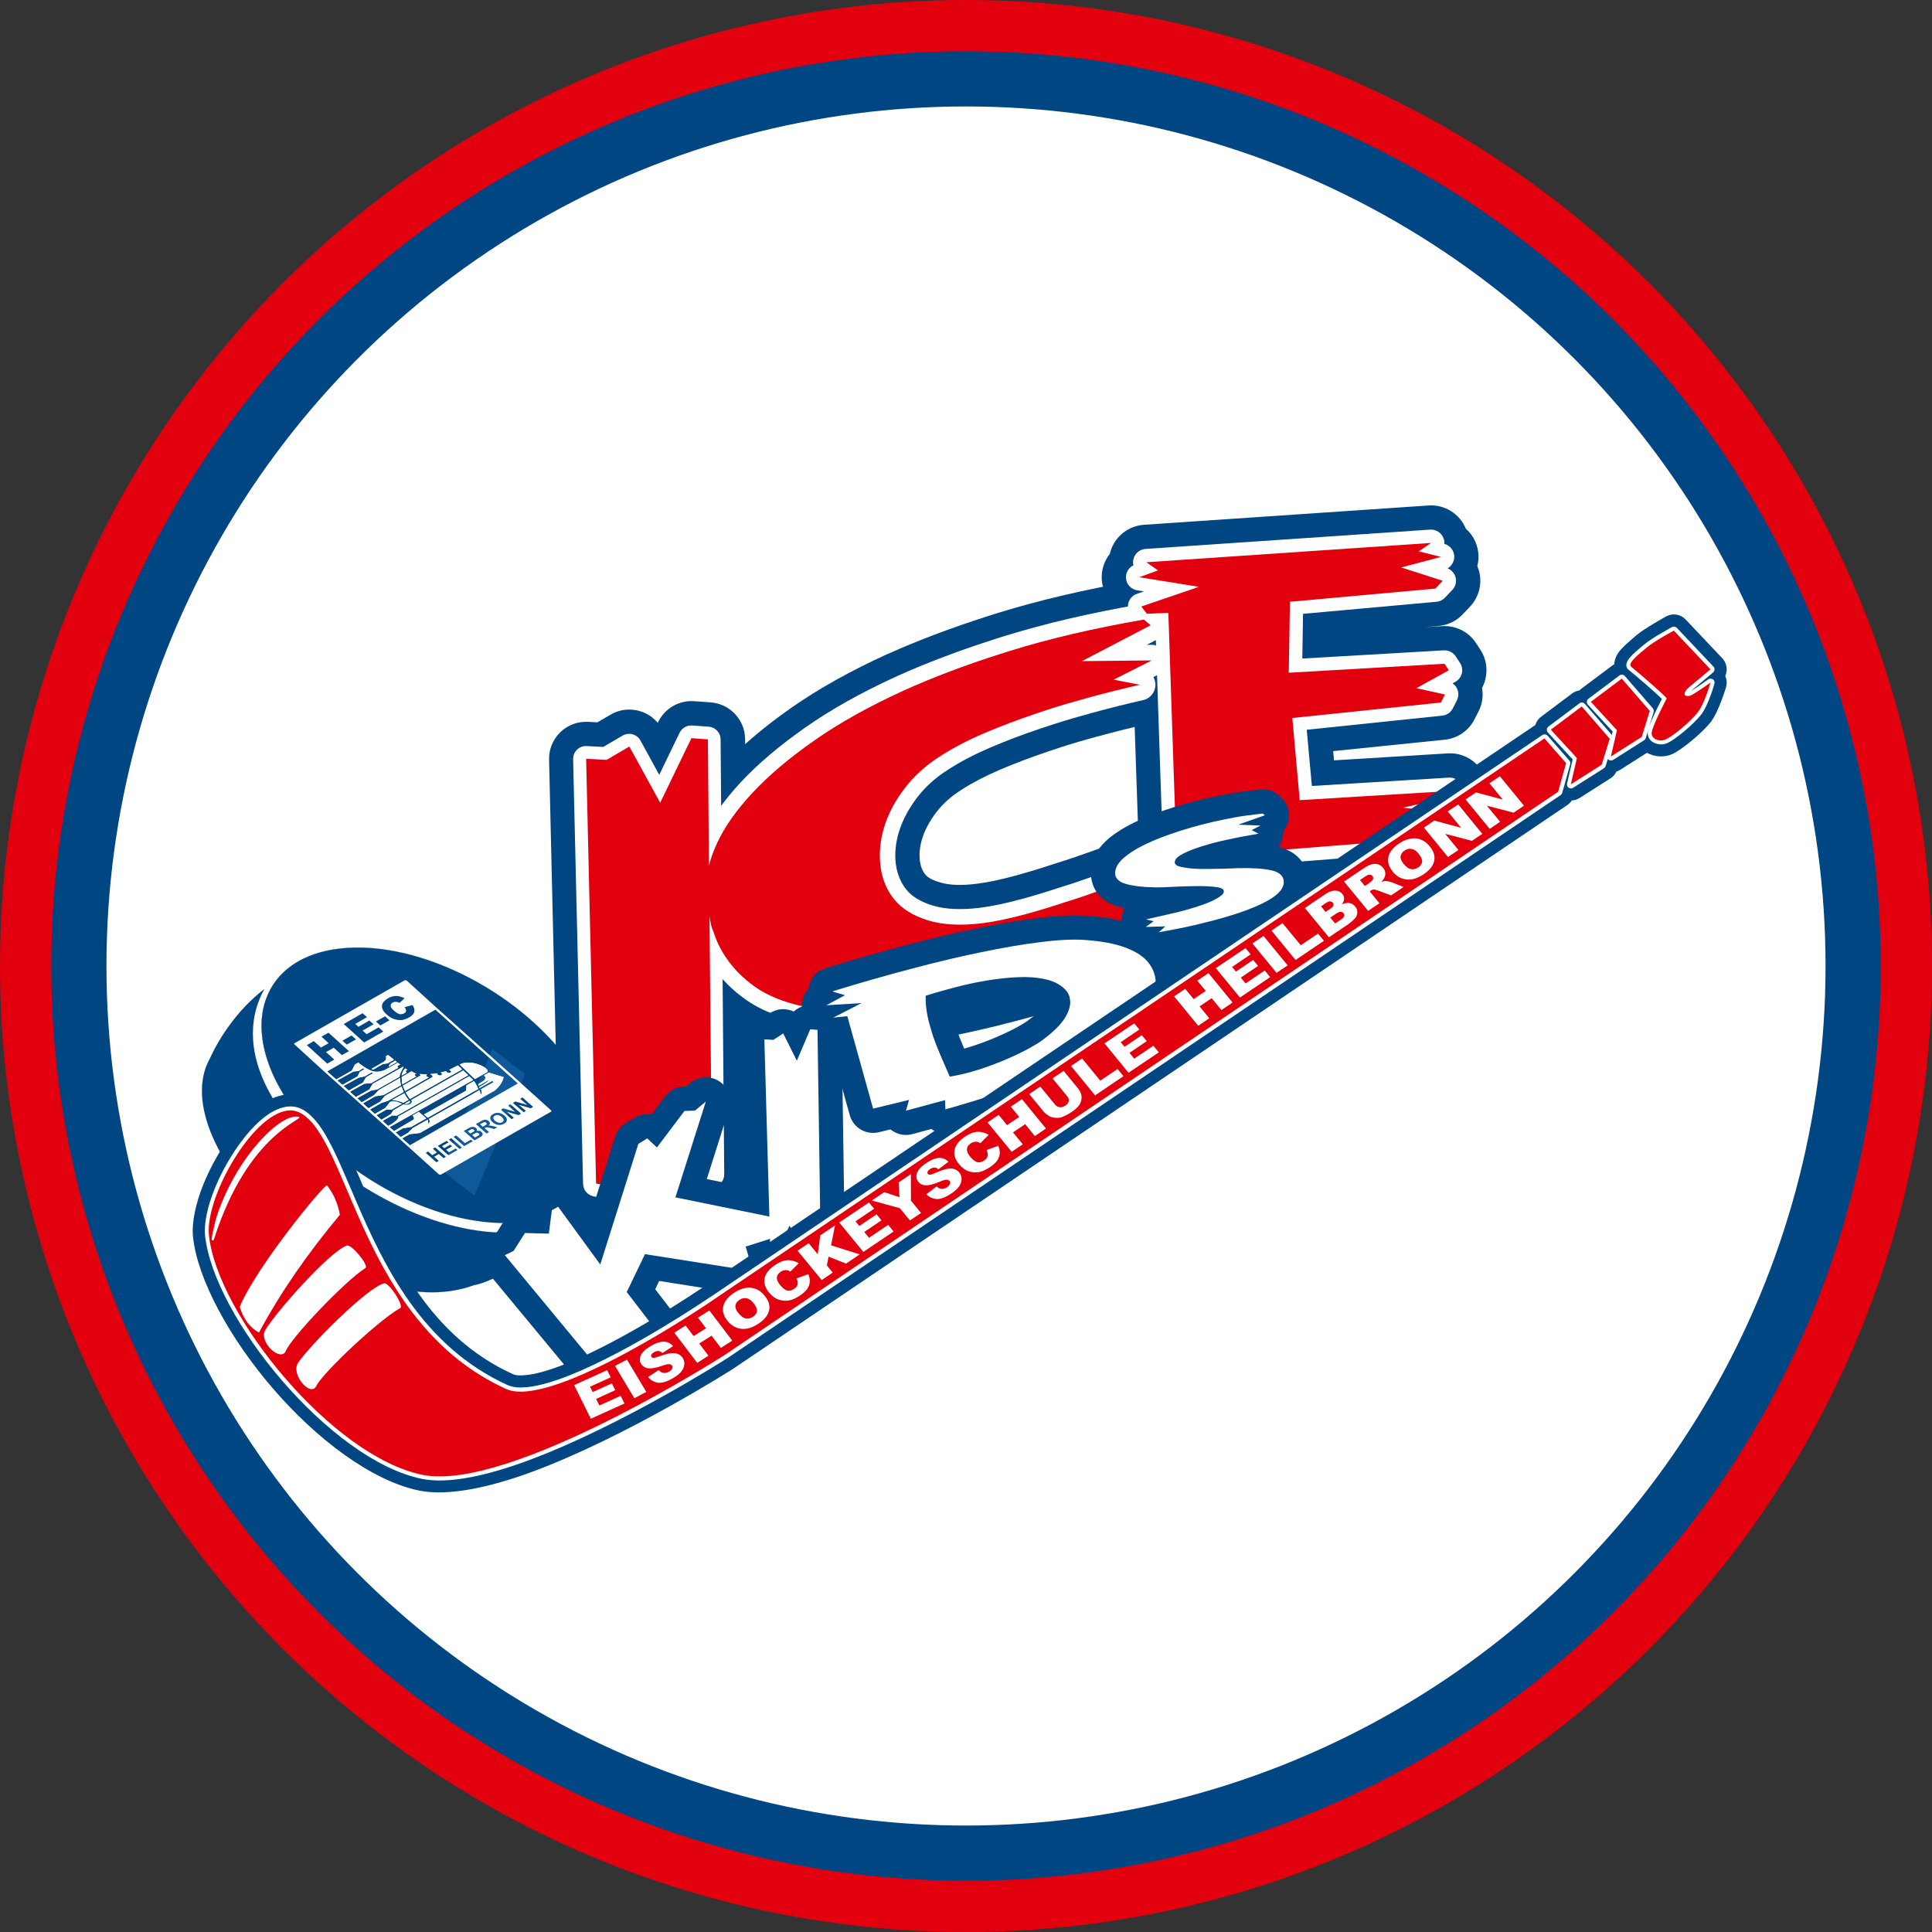 <?xml version="1.0" encoding="UTF-8"?>
<svg id="Ebene_1" data-name="Ebene 1" xmlns="http://www.w3.org/2000/svg" viewBox="0 0 245 245">
  <rect x="0" y="0" width="245" height="245" fill="#333333" stroke="none"/>
  <defs>
    <style>
      .cls-1, .cls-2 {
        fill: #fff;
      }

      .cls-2, .cls-3, .cls-4, .cls-5 {
        fill-rule: evenodd;
      }

      .cls-3, .cls-6 {
        fill: #e2000f;
      }

      .cls-4 {
        fill: #0f589a;
      }

      .cls-7, .cls-5 {
        fill: #004683;
      }
    </style>
  </defs>
  <circle class="cls-6" cx="122.5" cy="122.5" r="122.5"/>
  <circle class="cls-7" cx="122.5" cy="122.5" r="116"/>
  <circle class="cls-1" cx="122.5" cy="122.5" r="109"/>
  <g>
    <path class="cls-1" d="m220.91,85.72c.04-.2.07-.4.08-.61.06-1.12-.34-2.23-1.11-3.04l-4.64-4.91c-.77-.82-1.86-1.28-2.98-1.28-.67,0-1.34.17-1.94.49l-.03.02c-.49.27-2.99,1.67-4.09,2.6l-.18.15c-1.06.9-2.06,1.79-2.61,2.65-.26.42-.46.85-.59,1.29l-3.52,2.64c-.42.14-.82.35-1.18.61l-3.93,2.95c-.47.35-.86.81-1.14,1.32l-5.74,3.88-.24-.13c.69-.58,1.28-1.3,1.7-2.13l.52-1.02c.57-1.1.82-2.36.73-3.59.12-.3.23-.62.31-.94.46-1.84.13-3.8-.91-5.38l-.55-.84c-.4-.62-.9-1.15-1.45-1.6l.48-.51c1.61-1.71,2.23-4.09,1.64-6.37-.03-.11-.06-.21-.09-.32.05-.36.08-.72.08-1.08-.02-1.77-.73-3.47-1.96-4.72-1.14-2.32-3.49-3.79-6.1-3.79h0c-.15,0-.31,0-.46.02l-36.1,2.45c-2.84.19-5.26,2.14-6.07,4.86-.69,1.01-1.09,2.18-1.17,3.4-4.2.88-8.1,1.88-11.64,2.98l-.06.02-.38.12-1,.32c-4.69,1.5-9.03,3.15-12.9,4.89-4.79,2.18-8.97,4.52-12.47,6.97-1.22.85-2.38,1.72-3.48,2.59-1.06-2.02-3.11-3.45-5.5-3.63l-2.09-.15c-.16-.01-.32-.02-.48-.02-1.76,0-3.42.7-4.66,1.87-.44-.24-.91-.43-1.4-.56-.59-.16-1.19-.24-1.8-.24-1.2,0-2.38.32-3.42.93l-1.13.66-.58-.03c-.12,0-.23,0-.35,0-1.77,0-3.44.68-4.71,1.91-1.34,1.31-2.09,3.13-2.05,5l.73,30.92c-6.65-5.7-15.35-9.33-22.92-9.33-.46,0-.92.01-1.37.04-4.91.29-8.74,2.22-10.93,5.29-.31.06-.6.19-.85.38-4.48,3.43-6.86,8.09-7.53,9.56-.82,1.52-1.24,3.23-1.24,5.1,0,2.41.68,5.01,2.03,7.75-.61,1.1-1.14,2.21-1.59,3.31-1.17,2.88-1.68,5.62-1.45,7.71.61,5.64,4.69,13.43,10.63,20.32,6.26,7.27,13.61,12.35,19.66,13.6.89.18,1.88.28,2.94.28,3.37,0,7.57-.92,12.47-2.72,12.08-4.45,25.43-12.96,25.99-13.32l.07-.04,105.7-71.43c.18-.12.35-.25.5-.4.35-.11.69-.26,1.01-.46l3.91-2.48c.42-.27.78-.6,1.08-1l.09-.06,2.58-1.64c.51.14,1.04.22,1.57.22.8,0,1.58-.17,2.28-.48,1.5-.68,4.33-3.02,5.6-4.63,1.25-1.58,2.16-4.59,2.33-5.18.18-.66.2-1.33.06-1.97Z"/>
    <g>
      <path class="cls-7" d="m65.23,155.06c-10.34.62-23.48-6.7-29.3-16.31-5.82-9.61-2.14-17.93,8.2-18.55,10.34-.62,23.48,6.7,29.3,16.31,5.82,9.61,2.14,17.93-8.2,18.55"/>
      <path class="cls-7" d="m63.99,155.1c-10.13,0-22.48-7.11-28.07-16.35-1.5-2.48-2.4-4.9-2.67-7.21-.27-2.23.06-4.24.97-5.97,1.67-3.19,5.19-5.1,9.91-5.38.41-.02.82-.04,1.24-.04,10.13,0,22.48,7.11,28.06,16.35,1.5,2.48,2.4,4.9,2.67,7.21.27,2.23-.06,4.24-.97,5.97-1.67,3.19-5.19,5.1-9.91,5.38h0s0,0,0,0c-.41.02-.82.04-1.24.04Zm-18.61-34.93c-.42,0-.83.01-1.24.04-4.71.28-8.23,2.19-9.9,5.37-1.85,3.52-1.23,8.32,1.7,13.17,5.58,9.23,17.93,16.34,28.05,16.34.42,0,.83-.01,1.24-.04,4.71-.28,8.23-2.19,9.9-5.37,1.85-3.52,1.23-8.32-1.7-13.17-5.58-9.23-17.93-16.34-28.05-16.34Z"/>
      <path class="cls-5" d="m60.14,162.97c3.58-.63,12.1-6.44,14.18-10.13-14.11,12.37-49.9-11-40.79-27.42-3.5,2.67-5.81,6.37-6.91,8.8-6.22,11.22,17.64,34.54,33.52,28.75Z"/>
      <path class="cls-7" d="m54.79,163.89c-8.23,0-17.36-5.68-23.17-12.48-1.52-1.78-2.79-3.6-3.76-5.39.96,1.76,2.22,3.57,3.77,5.38,7.11,8.32,19.19,14.97,28.51,11.57,0,0,0,0,0,0,1.71-.3,4.64-1.8,7.65-3.91,3.11-2.18,5.54-4.49,6.5-6.18-1.88,1.64-4.22,2.71-6.95,3.18-2.55.44-5.38.35-8.43-.26-5.71-1.15-11.86-4.12-16.86-8.16-4.09-3.3-7.1-7.01-8.7-10.73-.86-1.99-1.29-3.95-1.29-5.82,0-1.98.49-3.88,1.45-5.62-4.13,3.18-6.31,7.52-6.88,8.77-1.05,1.89-1.27,4.19-.73,6.72-.22-1.01-.32-1.99-.29-2.9.04-1.41.38-2.69,1.01-3.82.57-1.26,2.76-5.62,6.91-8.8,0,0,0,0,0,0,0,0,0,0,0,0-4.33,7.79,1.57,16.57,8.53,22.18,5.01,4.04,11.15,7.01,16.86,8.16,4.47.9,10.77,1.12,15.39-2.94,0,0,0,0,0,0,0,0,0,0,0,0-.95,1.69-3.39,4.02-6.53,6.22-3.01,2.12-5.95,3.62-7.66,3.92-1.71.62-3.51.91-5.35.91Z"/>
      <path class="cls-5" d="m181.95,69.46s.05-.03.08-.05l-.08.05Zm.41,5.44l.09.04s-.06-.02-.09-.04Zm-23.41.25l-2.25.15c-.31,1.65-1.49,3.06-3.14,3.62l-.6.2.67,19.99c1.32-.09,2.63.37,3.6,1.29.4.37.72.81.96,1.28l1.85-.11-.92-10.1c-.1-1.1.18-2.15.74-3.01-.79-.89-1.22-2.04-1.21-3.24l.14-9c0-.37.05-.74.14-1.08Zm-18.23-4.89c-.73.94-1.11,2.14-.99,3.38.06.61.23,1.19.5,1.71l-.06.16c-.44,1.47-.16,3.06.78,4.28l.71.92c.5.65,1.15,1.16,1.89,1.47l.76,22.43c.05,1.33.65,2.59,1.66,3.46,1.01.87,2.35,1.27,3.67,1.11h.07c.19.32.43.62.71.9.97.97,2.3,1.48,3.67,1.39l2.61-.16c.98.98,2.34,1.49,3.75,1.38l23.83-1.89c2.03-.16,3.73-1.59,4.24-3.56.07-.27.11-.53.13-.8,1.06-1.17,1.49-2.81,1.09-4.38-.14-.55-.38-1.06-.69-1.51-.06-.79-.33-1.57-.78-2.25l-.44-.66c-.94-1.41-2.56-2.21-4.25-2.1l-14.41.88-.11-1.17,14.17-1.45c1.6-.17,3.01-1.13,3.74-2.56l.52-1.02c.48-.93.63-1.98.45-2.99.18-.34.33-.71.42-1.09.32-1.29.09-2.65-.64-3.76l-.55-.84c-.93-1.42-2.56-2.24-4.26-2.14l-2.18.13,1.72-.15c1.16-.11,2.24-.63,3.03-1.47l.94-.99c1.12-1.19,1.56-2.87,1.15-4.46-.06-.23-.14-.45-.23-.67.1-.39.15-.8.15-1.22-.01-1.39-.62-2.66-1.61-3.53-.77-1.88-2.67-3.08-4.72-2.94l-36.1,2.45c-2.02.14-3.73,1.53-4.27,3.48l-.06.23Z"/>
      <path class="cls-5" d="m142.87,80.09c-1.53.29-3.01.59-4.45.9.31.55.44,1.16.39,1.76h.44c.93-.01,1.82.4,2.41,1.12.55.67.79,1.53.67,2.38l.35-.09.52-.12c-.02-.35.02-.71.12-1.05.07-.25.18-.49.31-.71-.77-.55-1.27-1.46-1.28-2.48,0-.64.19-1.23.51-1.72Zm-24.21,14.87h0s0,0,0,0Zm30.62,16.51c-.24,1.04-1.04,2.67-1.55,3.66l.18.07-.26.1c-.22.43-.38.7-.38.7l1.52-.4-1.89,1.07c.04.16.06.31.07.47,2.38-.93,4.64-1.87,6.8-2.85l.21-.27c-.38-.53-.58-1.17-.57-1.84,0-.15.02-.3.04-.44l-1.84.29c-.82.13-1.65-.08-2.31-.57h0Zm-64.14,6.57h0s0,0,0,0Zm55.8,3.63h0s0,0,0,0Zm-49.79.4h0s0,0,0,0Zm22.85-28.62c-1.26,1.05-2.37,2.21-3.32,3.47-1.59,2.09-2.7,4.25-3.38,6.44-.73,2.37-.94,4.71-.67,7.03,0,.02,0,.04,0,.05.11.88.3,1.71.55,2.5.49,1.56,1.25,2.97,2.25,4.23,0,0,0,0,0,0,1.54,1.92,3.75,3.43,6.75,4.35.29.09.58.17.88.24-2,.37-3.94.67-5.81.9-3.52.43-6.31.48-8.35.01-.02,0-.04,0-.05-.01-1.71-.38-3.11-.89-4.18-1.64-1-.71-1.81-1.49-2.4-2.38,0-.01-.01-.02-.02-.03-.42-.62-.75-1.28-.96-1.97-.06-.19-.13-.38-.21-.56l-.02-.11c-.25-1.18-.38-2.33-.37-3.45,0-.11,0-.22,0-.33-.05-.94.3-1.98.85-3.17.77-1.66,2-3.34,3.64-5.09,1.84-1.97,4.2-3.93,7.04-5.92,2.27-1.59,4.87-3.11,7.81-4.57Zm11.86,32.7h0,0Zm-24.34,2.53h-.01s0,0,.01,0Zm-16.38-10.65c.13.68.33,1.33.59,1.95.5,1.49,1.21,2.92,2.12,4.28,1.24,1.86,2.89,3.54,4.97,5.02,2.02,1.43,4.61,2.55,7.83,3.26,2.89.67,6.83.77,11.82.17,4.45-.54,9.24-1.45,14.35-2.72,3.76-.94,7.56-2.02,11.39-3.25,1.34-.43,2.68-.87,4.02-1.34,5.21-1.79,9.98-3.67,14.31-5.63.76-.34,1.42-.87,1.92-1.52l.96-1.25c.93-1.21,1.25-2.75.92-4.18.75-1.25.94-2.8.43-4.26-.81-2.31-3.15-3.7-5.56-3.32l-2.55.41c-1.42-1.37-3.53-1.81-5.39-1.06-1.68.67-3.59,1.41-5.72,2.22-2.1.79-4.22,1.55-6.37,2.27,0,0-.01,0-.03,0-.3.1-1.82.58-1.82.58-.02,0-.03,0-.05.02-1.51.5-2.98.94-4.42,1.34-1.89.51-3.53.87-4.92,1.04-1.89.24-3.49.23-4.8-.18-.78-.24-1.42-.51-1.82-1.01-.23-.29-.4-.62-.51-.97-.07-.23-.12-.47-.16-.72-.11-.94,0-1.88.29-2.83.35-1.13.95-2.23,1.77-3.31.85-1.12,1.92-2.07,3.21-2.88.01,0,.03-.02.04-.03,1.42-.91,3.03-1.74,4.82-2.51,1.94-.83,3.96-1.59,6.05-2.29l1.63-.55c1.56-.5,3.16-.97,4.8-1.41,0,0,.01,0,.02,0,2.18-.6,4.3-1.13,6.37-1.59,2.13-.48,3.7-2.26,3.92-4.4,1.26-1.22,1.82-3.05,1.39-4.82-.1-.41-.25-.8-.44-1.17.22-.49.37-1.01.43-1.56.18-1.68-.49-3.34-1.8-4.42l-.87-.72c-1.14-.95-2.64-1.35-4.09-1.09-6.55,1.14-12.4,2.51-17.54,4.1-.02,0-.03,0-.05.01-.48.15-.94.3-1.38.44-4.65,1.49-8.88,3.09-12.68,4.8,0,0-.01,0-.02,0-4.69,2.14-8.73,4.4-12.12,6.77-3.49,2.44-6.36,4.88-8.62,7.29-2.47,2.64-4.26,5.23-5.43,7.74-1.35,2.9-1.88,5.52-1.78,7.83,0,1.76.18,3.57.58,5.44Z"/>
      <path class="cls-5" d="m75.87,100.81v.1s.12.12.12.12l-.12-.22Zm7.52-9.17c-.61-.72-1.42-1.24-2.34-1.49-1.23-.34-2.54-.17-3.63.48l-1.66.97-1.19-.06c-1.31-.07-2.59.41-3.52,1.32-.94.91-1.46,2.18-1.42,3.49l1.26,53.87c.05,2.24,1.68,4.14,3.89,4.52l2.71.48c1.45.25,2.89-.18,3.95-1.12.63.48,1.39.8,2.2.92,1.47.21,2.94-.29,3.99-1.34l.51-.51.43.16c1.45.55,3.08.35,4.36-.54,1.28-.89,2.03-2.35,2.02-3.9l-.46-55.16c-.02-2.45-1.92-4.48-4.37-4.66l-2.09-.15c-1.92-.14-3.73.91-4.57,2.65l-.04.07Z"/>
      <path class="cls-2" d="m143.73,71.68c-.62.31-1,.97-.94,1.67.07.77.65,1.38,1.41,1.51l.87.14-.89.3c-.51.18-.91.59-1.07,1.11-.16.52-.06,1.08.27,1.52l.71.92c.33.44.86.68,1.41.66l1.02-.04c.2,5.89.84,25.05.84,25.05.02.47.23.92.59,1.23.36.31.83.45,1.3.39l2.89-.35-.05.83c-.03.48.15.96.49,1.3.34.34.82.52,1.3.49l4.49-.28c.03.28.13.55.3.79.34.49.92.76,1.51.71l23.83-1.89c.72-.06,1.32-.56,1.5-1.26.12-.46.04-.93-.2-1.32l.77-.54c.57-.4.83-1.12.66-1.79-.13-.51-.48-.91-.94-1.12.02-.04.04-.08.06-.13.2-.52.14-1.1-.16-1.56l-.44-.66c-.33-.5-.91-.78-1.51-.75l-17.39,1.06-.65-7.13,17.19-1.79c.57-.06,1.07-.4,1.33-.91l.52-1.02c.24-.47.25-1.02.03-1.49-.13-.28-.33-.51-.58-.67l.35-.19c.41-.23.71-.61.83-1.07.11-.46.03-.94-.23-1.33l-.55-.84c-.33-.5-.91-.79-1.51-.76l-17.94,1.04.09-5.67,16.93-1.53c.41-.04.79-.22,1.07-.52l.94-.99c.4-.42.55-1.02.41-1.58-.14-.53-.52-.96-1.02-1.15.52-.3.85-.86.85-1.48,0-.76-.52-1.42-1.26-1.62.02-.23-.01-.46-.09-.68-.25-.72-.95-1.18-1.71-1.13l-36.1,2.45c-.72.05-1.32.54-1.51,1.23-.08.28-.08.56-.02.83Z"/>
      <path class="cls-2" d="m135.74,82.5c-.45.48-.64,1.17-.47,1.83.22.89,1.03,1.51,1.94,1.5l2.06-.02c-.02.1-.03.19-.04.29-.6.16-1.21.32-1.81.49-1.75.47-3.46.98-5.13,1.51,0,0-.02,0-.03,0l-1.66.56c-2.27.76-4.46,1.59-6.58,2.49-2.18.93-4.13,1.95-5.85,3.06-2.02,1.27-3.71,2.8-5.05,4.57-1.36,1.79-2.31,3.62-2.89,5.49-.6,1.94-.78,3.86-.55,5.76,0,0,0,.01,0,.02.09.69.23,1.35.43,1.97.38,1.2.95,2.28,1.72,3.24,0,0,0,0,0,0,1.19,1.49,2.93,2.62,5.25,3.34,2.12.65,4.7.81,7.74.43,0,0,0,0,0,0,1.67-.21,3.63-.62,5.9-1.24,0,0,0,0,0,0,1.55-.43,3.14-.91,4.76-1.44l1.88-.6s.02,0,.03,0c2.24-.75,4.46-1.54,6.65-2.37.96-.36,1.88-.71,2.75-1.05.1.2.24.38.4.53l.07.06-2.74,1.56c-.85.49-1.22,1.52-.87,2.44.06.16.14.31.24.44-1.29.48-2.6.94-3.95,1.41,0,0,0,0,0,0-1.28.44-2.57.87-3.86,1.29-3.69,1.18-7.34,2.22-10.96,3.12h0c-4.81,1.2-9.3,2.06-13.49,2.57-3.97.48-7.11.49-9.42-.05,0,0-.01,0-.02,0-2.17-.48-3.94-1.18-5.3-2.14-1.33-.94-2.4-2-3.19-3.19,0,0,0,0,0-.01-.59-.88-1.04-1.8-1.35-2.76-.03-.08-.06-.16-.09-.24-.1-.21-.16-.43-.21-.66,0-.02,0-.04-.01-.06-.3-1.42-.45-2.79-.44-4.12,0-.04,0-.09,0-.13-.08-1.37.33-2.91,1.13-4.64.89-1.92,2.29-3.88,4.18-5.89,1.97-2.1,4.48-4.21,7.52-6.34,3.08-2.15,6.75-4.2,11-6.14,3.58-1.61,7.55-3.12,11.93-4.51l1.37-.44c2.2-.68,4.54-1.32,7.01-1.91Zm-47.59,34.93c.1.51.25,1,.45,1.46.42,1.28,1.02,2.5,1.8,3.67,1.04,1.57,2.44,2.98,4.19,4.22,1.73,1.22,3.97,2.16,6.72,2.77,2.64.61,6.23.67,10.78.12,4.34-.53,8.99-1.41,13.97-2.66,3.7-.92,7.43-1.99,11.2-3.19,1.32-.42,2.64-.86,3.95-1.31,5.11-1.76,9.8-3.6,14.05-5.53.3-.13.55-.34.75-.6l.96-1.25c.51-.66.55-1.57.1-2.28-.16-.25-.37-.46-.62-.61l.52-.3c.83-.47,1.21-1.47.89-2.38-.32-.9-1.23-1.45-2.18-1.3l-4.59.73c-.05-.35-.19-.69-.42-.97-.55-.67-1.47-.91-2.27-.59-1.69.68-3.62,1.42-5.77,2.24-2.14.81-4.3,1.58-6.49,2.32l-1.88.6s-.01,0-.02,0c-1.56.52-3.08.98-4.57,1.39-2.05.56-3.84.94-5.35,1.13-2.39.3-4.42.22-6.08-.29-1.45-.45-2.58-1.1-3.32-2.03-.47-.58-.81-1.24-1.04-1.96-.13-.4-.22-.82-.28-1.27-.16-1.36-.02-2.73.41-4.11.45-1.46,1.21-2.88,2.26-4.27,1.06-1.4,2.41-2.61,4.02-3.62,0,0,.01,0,.02-.01,1.55-1,3.31-1.91,5.27-2.75,2.02-.86,4.11-1.66,6.28-2.38l1.65-.55c1.61-.52,3.26-1,4.95-1.46,0,0,0,0,0,0,2.23-.61,4.39-1.15,6.51-1.63.91-.2,1.56-1.02,1.55-1.96,0-.35-.1-.67-.26-.96l.68-.34c.82-.42,1.25-1.34,1.03-2.24-.22-.89-1.02-1.52-1.94-1.51h-.6s1.4-.73,1.4-.73c.59-.31.98-.89,1.05-1.55.07-.66-.19-1.31-.7-1.73l-.87-.72c-.45-.37-1.03-.53-1.6-.43-6.41,1.11-12.13,2.45-17.16,4,0,0-.01,0-.02,0-.48.15-.94.3-1.38.44-4.53,1.45-8.65,3.01-12.36,4.68,0,0,0,0,0,0-4.5,2.05-8.38,4.22-11.63,6.5-3.29,2.3-6,4.6-8.14,6.88-2.22,2.37-3.84,4.68-4.88,6.93-1.12,2.4-1.59,4.57-1.5,6.47-.01,1.58.16,3.21.52,4.9Z"/>
      <path class="cls-2" d="m88.15,96.37l.42,50.19-1.05-.4c-.6-.23-1.28-.08-1.74.37l-1.13,1.14-1.97-3.57c-.29-.53-.85-.85-1.45-.84-.6,0-1.15.35-1.43.88l-2.41,4.64-.21-.04s-.98-41.64-1.19-50.78l.85.04c.32.02.63-.06.91-.22l1.43-.84,3.1,5.65c.29.54.86.86,1.47.85.61-.02,1.16-.37,1.43-.92l2.97-6.15Zm-14.2,53.78c.02.78.58,1.43,1.35,1.57l2.71.48c.7.12,1.4-.22,1.73-.86l1.55-3,1.55,2.81c.25.45.69.76,1.2.83.51.07,1.02-.1,1.38-.46l1.92-1.93,2.29.87c.5.19,1.07.12,1.51-.19.44-.31.7-.81.7-1.35l-.46-55.16c0-.85-.67-1.55-1.52-1.61l-2.09-.15c-.67-.05-1.29.32-1.59.92l-2.58,5.34-2.38-4.35c-.21-.39-.57-.67-1-.79-.43-.12-.88-.06-1.26.16l-2.46,1.44-2.11-.11c-.45-.02-.9.14-1.22.46-.33.32-.5.75-.49,1.21l1.26,53.87Z"/>
      <g id="Ice">
        <polygon class="cls-6" points="185.1 103.26 177.92 102.42 184.29 100.97 183.85 100.31 164.82 101.47 163.88 91.05 182.72 89.09 183.24 88.07 179.61 87.27 183.73 85 183.18 84.17 163.43 85.31 163.58 76.31 182.02 74.64 182.95 73.65 177.69 71.96 182.72 70.62 179.92 69.92 181.47 68.85 145.37 71.3 146.85 72.33 144.47 73.2 152.03 74.42 144.73 76.91 145.43 77.83 148.16 77.72 149.06 104.47 153.97 103.87 153.78 106.74 160.81 106.31 160.05 107.97 183.88 106.07 182.46 105.13 185.1 103.26"/>
        <path class="cls-6" d="m148.55,111.41c.02-.26.1-.53.22-.81.14-.25.2-.48.18-.69-.01-.21.05-.42.2-.64-1.7.68-3.64,1.43-5.81,2.25-2.17.82-4.36,1.6-6.58,2.35-.63.2-1.26.4-1.89.6-1.59.53-3.15,1-4.67,1.42-2.16.59-4.04.98-5.62,1.18-2.72.34-5.02.22-6.91-.36-1.89-.58-3.32-1.48-4.29-2.68-.62-.77-1.08-1.64-1.38-2.6-.16-.51-.28-1.05-.35-1.63-.19-1.63-.03-3.27.48-4.94.51-1.67,1.37-3.29,2.58-4.88,1.21-1.59,2.72-2.95,4.54-4.1,1.64-1.05,3.49-2.02,5.56-2.9,2.07-.88,4.21-1.69,6.43-2.44l1.66-.56c1.65-.53,3.33-1.02,5.05-1.49,2.26-.62,4.46-1.17,6.6-1.65l-3.33-.65,4.83-2.44-8.85.09,8.72-4.55-.87-.72c-6.32,1.1-11.95,2.41-16.91,3.95-.48.15-.94.3-1.38.44-4.46,1.42-8.5,2.96-12.14,4.6-4.38,2-8.15,4.1-11.32,6.32-3.17,2.21-5.78,4.42-7.83,6.61-2.05,2.19-3.56,4.33-4.53,6.41-.47,1.02-.82,1.99-1.04,2.9l-.13-16.04-2.09-.15-3.96,8.19-3.91-7.13-2.88,1.69-2.6-.14,1.26,53.87,2.71.48,2.96-5.7,3.03,5.47,2.67-2.68,3.28-2.83-.27-28.61c.05.27.09.54.15.81.07.4.19.78.36,1.14.36,1.15.89,2.24,1.6,3.28.92,1.38,2.15,2.61,3.69,3.71,1.55,1.09,3.55,1.91,6.01,2.45,2.47.57,5.84.6,10.1.08,4.26-.52,8.84-1.39,13.73-2.61,3.66-.91,7.35-1.97,11.08-3.16,1.31-.42,2.61-.85,3.91-1.3,5.05-1.73,9.68-3.55,13.87-5.46l.96-1.25-9.92,2.27,10.51-5.97-7.46,1.18Z"/>
      </g>
      <path class="cls-5" d="m71.32,158.99c-.52.35-1.14.54-1.8.53l-1.25-.03,7.73,9.33c.52-.79,1.38-1.32,2.35-1.39l-1.3-1.7c-.51-.67-.72-1.51-.6-2.31-1.09.11-2.16-.36-2.8-1.25l-2.32-3.18Zm11.29-17.65c-.72-.13-1.48,0-2.14.41l-1.13.69c-.63.39-1.1.99-1.33,1.7l-2.99,9.49-1.75-2.41c-.91-1.25-2.61-1.63-3.96-.88l-.8.44c-.86.47-1.45,1.33-1.57,2.31l-.03.21h-.25c-1.09-.04-2.11.51-2.68,1.43l-.97,1.53-.32.16c-.85.41-1.46,1.19-1.66,2.11-.2.92.03,1.89.64,2.61l12.6,15.21c.88,1.06,2.35,1.41,3.61.85l1.14-.5c.88-.39,1.53-1.17,1.75-2.1l.25-1.04h1.55c.85,0,1.66-.36,2.24-.98l1.11-1.19c1.02-1.1,1.1-2.78.19-3.97l-3.02-3.93.5-1.05,10.19,1.61c.92.14,1.85-.13,2.54-.75l.92-.83c.67-.6,1.03-1.45,1.02-2.32l1.03-.33c1.02-.32,1.76-1.14,2.03-2.12l.65-.53c.92-.75,1.33-1.96,1.04-3.12-.28-1.15-1.21-2.04-2.37-2.28l-11.01-2.25,2.82-8.9c.41-1.3-.08-2.72-1.21-3.48-1.13-.76-2.63-.69-3.68.18l-.58.48h-.28c-.93.04-1.79.49-2.35,1.23l-1.73,2.3Z"/>
      <path class="cls-5" d="m100.66,128.28c-.17-.08-.35-.15-.54-.2-.85-.23-1.75-.08-2.49.4l-.4.27h-.13c-.86-.06-1.7.26-2.32.86-.62.6-.95,1.43-.93,2.29l.74,26.16c.04,1.44,1.07,2.66,2.49,2.93l1.18.23c.71.14,1.41.02,2.01-.3.25.11.51.18.79.21.88.11,1.75-.16,2.41-.73.79.15,1.62,0,2.3-.47.86-.58,1.37-1.56,1.35-2.59l-.39-26.78c-.02-1.59-1.25-2.9-2.83-3.02l-.92-.07c-.88-.07-1.72.24-2.34.82Z"/>
      <path class="cls-5" d="m135.91,122.24c.15.09.3.19.44.29,1.14.8,1.85,1.81,2.21,2.96.05.17.09.35.11.53l.02.09c.24,1.26.03,2.78-.96,4.46-.07.11-.14.23-.22.34.87-.46,1.7-.94,2.48-1.44,1.4-.88,2.4-1.72,2.87-2.65.01-.02.02-.04.03-.06.35-.67.58-1.29.59-1.89,0-.02,0-.04,0-.06,0-.15,0-.3-.05-.43-.04-.12-.1-.22-.18-.32-.02-.02-.03-.04-.05-.06-.3-.41-.85-.67-1.55-.94-1.14-.43-2.62-.68-4.44-.8-.41-.02-.84-.03-1.32-.02Zm-3.43,5.12l-.04.08c-.37.62-1.11,1.26-2.13,2.01-.04.03-.07.06-.11.08-.18.14-.56.36-1.11.67-.7.39-1.55.8-2.53,1.23-1,.44-2.08.85-3.24,1.23-.35.11-.7.22-1.05.32l-.12-.28c-.34-.8-.65-1.6-.93-2.4h0s-.15-.49-.15-.49c-.14-.45-.26-.89-.36-1.33.44-.12.89-.24,1.35-.36.32-.08.64-.16.96-.23.93-.22,1.84-.4,2.74-.55,1.21-.19,2.34-.31,3.42-.36.92-.04,1.76,0,2.52.15,0,0,.01,0,.02,0,.29.05.55.12.77.23Zm-18.16-.98c-.67.18-1.34.37-2.01.56.11,1.14-.43,2.25-1.41,2.87l1.98,7.1,1.67-.41c.92-.22,1.87-.01,2.61.55l.15-.04-.81-1.88c-.41-.96-.78-1.92-1.11-2.88,0-.03-.02-.05-.02-.08l-.17-.53c-.25-.81-.45-1.61-.61-2.39,0,0,0-.01,0-.02-.19-1.01-.28-1.97-.26-2.87Zm-11.82-.96c-.7.77-.98,1.86-.68,2.91.15.54.45,1.02.84,1.38.02.07.03.15.06.22.34,1.15,1.31,1.97,2.44,2.15l2.6,9.34c.45,1.6,2.08,2.55,3.69,2.16l1.48-.36c.76.63,1.79.86,2.76.6l2.41-.65h0c.76.55,1.73.73,2.63.48,2.11-.58,4.52-1.32,7.25-2.2,2.77-.89,5.47-1.9,8.09-3.03,2.7-1.16,5.11-2.41,7.23-3.75,2.57-1.62,4.21-3.36,5.07-5.07.84-1.6,1.25-3.14,1.28-4.58.03-.87-.08-1.7-.32-2.48-.25-.79-.63-1.54-1.16-2.23-.88-1.19-2.28-2.24-4.3-3.01-1.6-.61-3.67-1.02-6.23-1.18,0,0,0,0,0,0-1.59-.1-3.6,0-6.04.3-2.27.28-4.86.72-7.75,1.32-1.26.26-2.55.54-3.87.85-1.69.39-3.46.84-5.3,1.33-3.26.86-6.59,1.81-10,2.86-1.19.37-2.03,1.41-2.15,2.63Z"/>
      <path class="cls-5" d="m142.59,115.19c-.21.41-.33.88-.33,1.36,0,.13,0,.26.02.39-.1.52-.07,1.07.11,1.6.4,1.15,1.43,1.94,2.62,2.05.68.55,1.58.8,2.48.64.65-.12,1.36-.25,2.13-.39.8-.15,1.65-.33,2.54-.54.88-.21,1.77-.43,2.69-.67.95-.25,1.88-.52,2.81-.83,0,0,.01,0,.01,0,2.56-.85,4.41-1.72,5.55-2.53,2.23-1.56,2.82-3.39,2.62-5.01-.22-1.72-1.25-3.23-3.69-3.86.24-.36.41-.78.48-1.23.01-.09.02-.19.03-.28.09-.22.16-.45.2-.69.26-.35.44-.76.53-1.2.22-1.06-.14-2.15-.93-2.88l-.24-.22c-.65-.6-1.54-.89-2.42-.79-.51.06-1.12.13-1.83.22-.16.02-.33.04-.5.06-.01,0-.03,0-.04,0-.57.09-1.05.17-1.45.24-1.96.35-3.89.8-5.76,1.33-1.92.54-3.64,1.14-5.17,1.79-1.71.73-3.09,1.51-4.14,2.33-1.75,1.36-2.47,2.87-2.57,4.24,0,.03,0,.05,0,.08-.01.29,0,.57.03.83.21,1.62,1.18,3.09,3.54,3.77,0,0,0,0,.01,0,.21.06.43.11.66.16Z"/>
      <g id="Kids">
        <polygon class="cls-1" points="64.02 159.17 65.13 158.63 66.57 156.36 69.6 156.44 69.98 153.47 70.78 153.03 76.12 160.35 80.95 145.06 82.08 144.36 83.31 145.51 86.8 140.88 88.12 140.84 89.51 139.69 85.65 151.84 100.01 154.77 98.27 156.2 98.34 156.88 94.56 158.08 95.17 160.17 94.24 161 81.79 159.04 79.48 163.85 83.65 169.28 82.54 170.48 78.57 170.49 77.76 173.88 76.62 174.39 64.02 159.17"/>
        <polygon class="cls-1" points="97.67 157.96 96.93 131.8 98.07 131.87 99.32 131.05 101.05 134.51 102.75 130.52 103.67 130.6 104.06 157.38 102.62 156.78 101.46 158.08 100.12 155.42 98.85 158.19 97.67 157.96"/>
        <path class="cls-1" d="m118.28,131.27c.3.89.65,1.77,1.03,2.66.38.89.76,1.76,1.13,2.6.55-.09,1.1-.2,1.66-.33.73-.17,1.45-.37,2.17-.61,1.26-.42,2.43-.86,3.51-1.33,1.08-.47,2.02-.93,2.8-1.36.78-.44,1.3-.76,1.55-.96,1.45-1.07,2.43-2.04,2.96-2.93.52-.88.72-1.66.59-2.32-.03-.09-.05-.19-.05-.28-.17-.54-.52-.99-1.06-1.37-.61-.44-1.37-.75-2.29-.92-.98-.19-2.06-.26-3.25-.2-1.19.05-2.44.19-3.77.4-.97.16-1.96.35-2.96.59-.34.08-.68.16-1.02.25-1.36.35-2.66.72-3.89,1.11-.03.75.04,1.55.2,2.41.13.67.31,1.36.53,2.06.06.18.11.35.16.53Zm-13.51-3.78l2.39-1.29-.52-.15c-.17-.04-.34-.09-.52-.15-.18-.06-.37-.12-.57-.18,3.37-1.04,6.66-1.98,9.88-2.83,1.81-.48,3.55-.92,5.21-1.31,1.29-.3,2.56-.58,3.79-.83,2.8-.58,5.31-1.01,7.52-1.28,2.21-.28,4.03-.37,5.47-.28,2.19.14,3.97.47,5.34.99,1.37.52,2.35,1.18,2.94,1.99.31.4.53.83.68,1.29.14.46.2.95.18,1.47-.02,1.03-.33,2.12-.94,3.27-.66,1.32-1.99,2.61-3.98,3.87-1.99,1.26-4.26,2.43-6.8,3.52-2.54,1.09-5.15,2.07-7.83,2.93-2.68.86-5.05,1.58-7.12,2.16l-.05-1.17-4.96,1.34.4-1.37-4.56,1.11-3.27-11.73-1.79.19,3.59-1.84-4.47.27Z"/>
        <path class="cls-1" d="m141.42,110.58c.05-.69.52-1.37,1.4-2.05.88-.68,2.03-1.33,3.45-1.93,1.43-.6,3.03-1.16,4.81-1.67,1.78-.51,3.62-.93,5.5-1.27.36-.07.8-.14,1.32-.22.14-.02.28-.04.42-.05.71-.09,1.32-.17,1.83-.22l.24.22-3.38,1.19,2.83.11-1.12.58.88.45c-1.28.22-2.54.45-3.77.72-1.23.26-2.33.54-3.29.84-.96.3-1.77.6-2.42.93-.65.32-1.02.64-1.12.96-.03.08-.03.16-.02.24.03.24.29.42.78.52.64.14,1.39.23,2.26.26.44,0,.9,0,1.36,0,.47,0,.93-.01,1.39-.02.44,0,.86-.02,1.26-.04.4-.02.73-.03,1.02-.04,1.73-.04,3.1.05,4.1.26,1.01.21,1.56.66,1.64,1.33.09.71-.35,1.41-1.34,2.1-.98.69-2.57,1.4-4.75,2.12-.87.28-1.74.54-2.63.77-.89.23-1.76.45-2.61.65-.85.2-1.65.37-2.41.51-.76.14-1.46.27-2.1.39l.83-.75-2.48.08.99-.73-.96-.23c.6-.14,1.26-.28,1.99-.45.72-.16,1.45-.33,2.19-.51.67-.17,1.34-.36,2.02-.57.68-.21,1.29-.43,1.84-.66.54-.23.99-.47,1.34-.72.35-.24.51-.47.48-.69-.03-.28-.43-.45-1.18-.53-.75-.08-1.58-.11-2.48-.09-.94.01-1.86.04-2.79.09-.92.05-1.61.07-2.07.07-1.63-.02-2.93-.16-3.9-.44-.83-.24-1.27-.64-1.35-1.2-.01-.09-.02-.18-.01-.28Z"/>
      </g>
      <path class="cls-5" d="m90.32,166.16h0s.24.76.24.76l-.23-.76Zm.23.76h0s0,0,0,0Zm114.14-82.67c-.09.05-.18.1-.26.17l-3.93,2.94c-.08.06-.16.13-.23.2-.32.05-.64.18-.91.38l-3.93,2.95c-.35.26-.61.63-.73,1.05l-105.57,71.31h0s-9.69,6.64-17.47,9.73c-1.84.73-3.56,1.26-4.99,1.4-.64.06-1.2.07-1.62-.12-10.53-4.78-15.13-14.8-18.5-22.65-1.46-3.4-2.69-6.43-4-8.61-1.08-1.8-2.26-3.06-3.55-3.73-2.02-1.04-4.52-.46-6.89,1.57-2.46,2.11-4.88,5.81-6.31,9.33-1.02,2.51-1.51,4.95-1.32,6.72.58,5.36,4.64,12.82,10.14,19.2,5.52,6.4,12.47,11.68,18.52,12.93,3.6.74,8.8-.34,14.29-2.36,12.01-4.43,25.6-13.12,25.6-13.12l.04-.03,105.68-71.42c.23-.15.42-.35.57-.58.35-.02.69-.12.99-.32l3.91-2.48c.33-.21.59-.5.75-.85.14-.05.28-.12.42-.2l3.47-2.2c.89.52,2.16.64,3.22.16,1.15-.52,3.72-2.62,4.84-4.03,1.06-1.35,1.97-4.48,1.97-4.48,0,0,0,0,0,0,.13-.47.08-.96-.11-1.39.1-.23.16-.48.18-.73.03-.56-.17-1.11-.56-1.52l-4.64-4.91c-.64-.68-1.65-.84-2.47-.39,0,0,0,0,0,0,0,0-2.76,1.52-3.75,2.37-.69.59-1.92,1.6-2.38,2.33-.31.49-.44.97-.46,1.39Z"/>
      <path class="cls-2" d="m211.17,88.1c-.11.05-.21.13-.26.24l-.02.03c.05-.13.14-.21.28-.27Zm.64.72c.06-.13.13-.39-.11-.68-.45-.53-3.24-2.97-4.38-3.89.04-.07.1-.17.17-.24.45-.53,1.25-1.14,1.71-1.54.67-.57,2.26-1.48,2.97-1.88,0,0,3.99,4.23,3.99,4.23-.62.52-1.75,1.48-2.14,1.78-.42.33-.66.64-.78.87-.14.27-.15.5-.11.68.1.42.62.78,1.42.51.22-.07.83-.46,1.41-.85-.27.76-.65,1.65-1.07,2.18-.9,1.15-2.96,2.87-3.89,3.29-.25.11-.54.1-.77,0-.15-.06-.28-.16-.28-.31,0-.22.17-.65.38-1.15.55-1.32,1.46-3.03,1.46-3.03h0Zm-9.31.26l3.1-2.32,3.05,3.52-.88,2.85-2.7,1.71.49-2.11c.04-.16,0-.34-.12-.46l-2.94-3.19Zm-5.08,3.53l3.1-2.32,3.05,3.52-.88,2.85-2.7,1.71.49-2.11c.04-.16,0-.34-.12-.46l-2.93-3.19Zm13.33-3.98c-.29.56-.92,1.8-1.35,2.82-.09.22-.18.44-.25.64l.55-1.78c.05-.17.01-.35-.1-.49l-3.55-4.09c-.18-.2-.48-.24-.69-.07l-3.93,2.95c-.12.09-.19.22-.2.36s.03.29.13.39l3.14,3.41-.1.43-3.42-3.94c-.18-.2-.48-.24-.69-.07l-3.93,2.95c-.12.09-.19.22-.2.36s.03.29.13.39l3.14,3.41-.71,3.06c-.05.2.03.41.2.53.17.12.4.13.57.01l3.91-2.48c.1-.06.18-.16.21-.28l.28-.89s.07.07.11.1c.17.12.4.13.57.01l3.91-2.48c.1-.06.18-.16.22-.28l.33-1.07c-.05.17-.07.32-.08.43-.01.48.23.88.63,1.14.5.32,1.25.4,1.86.13,1.02-.46,3.28-2.34,4.27-3.59.93-1.18,1.7-3.94,1.7-3.94.06-.21-.02-.43-.2-.55-.18-.12-.41-.12-.59,0,0,0-1.52,1.1-2.17,1.46.06-.06.14-.12.22-.19.54-.43,2.57-2.15,2.57-2.15.11-.09.17-.22.18-.36s-.04-.28-.14-.38l-4.64-4.91c-.16-.17-.41-.21-.62-.1,0,0-2.57,1.4-3.49,2.19-.59.5-1.68,1.35-2.07,1.98-.34.53-.28.99.1,1.28.93.73,3.44,2.91,4.19,3.67Zm-120.19,76.75s98.36-66.45,105.2-71.07l2.27,2.59-.88,3.17c-4.5,3.04-104.67,70.74-105.52,71.31-.3.19-13.46,8.58-25.1,12.87-4.96,1.83-9.64,2.93-12.88,2.26-5.62-1.16-11.98-6.16-17.1-12.09-5.12-5.94-8.99-12.82-9.53-17.8-.16-1.45.31-3.42,1.14-5.48,1.27-3.14,3.4-6.46,5.6-8.34,1.42-1.22,2.84-1.86,4.05-1.24.94.48,1.74,1.46,2.53,2.77,1.26,2.09,2.44,5.02,3.84,8.3,3.58,8.35,8.6,18.89,19.79,23.97.77.35,1.77.45,2.93.34,1.62-.16,3.59-.74,5.69-1.57,7.94-3.15,17.82-9.88,17.97-9.98Zm-.57-.85s0,0,0,0c0,0-9.86,6.74-17.77,9.88-2,.79-3.86,1.35-5.41,1.5-.95.09-1.77.03-2.41-.25-10.93-4.96-15.78-15.3-19.28-23.44-1.43-3.32-2.63-6.29-3.91-8.42-.9-1.5-1.86-2.6-2.93-3.15-1.53-.79-3.39-.17-5.18,1.37-2.3,1.98-4.55,5.44-5.88,8.74-.91,2.24-1.38,4.4-1.21,5.98.56,5.13,4.5,12.25,9.78,18.36,5.28,6.12,11.88,11.23,17.67,12.43,3.39.7,8.27-.39,13.45-2.3,11.87-4.38,25.3-12.98,25.3-12.98,0,0,0,0,.01,0l105.68-71.42c.1-.07.17-.17.21-.29l1.01-3.62c.05-.17,0-.35-.11-.48l-2.75-3.14c-.17-.19-.46-.23-.67-.09l-105.58,71.32Z"/>
      <path class="cls-3" d="m206.87,84.56c-.59-.47,1.19-1.79,1.99-2.47.9-.77,3.4-2.12,3.4-2.12l4.64,4.91s-2.02,1.71-2.56,2.14c-1.14.91-.77,1.45.05,1.18.43-.15,2.51-1.63,2.51-1.63,0,0-.72,2.63-1.6,3.76-.95,1.2-3.1,3-4.08,3.44-.75.34-1.79-.04-1.77-.78.02-.86,1.9-4.4,1.9-4.4.17-.06-3.34-3.11-4.48-4.02Zm-5.14,4.45l3.93-2.95,3.55,4.09-1.02,3.3-3.91,2.48.77-3.33-3.32-3.61Zm-5.08,3.53l3.93-2.95,3.55,4.09-1.02,3.3-3.91,2.48.77-3.33-3.32-3.61Zm-106.38,72.42l105.58-71.32,2.75,3.14-1.01,3.62-105.68,71.42s-27.31,17.49-38.37,15.2c-11.41-2.35-25.94-20.22-27.04-30.34-.59-5.39,6.97-17.93,11.54-15.57,6.28,3.24,7.71,26.65,26.14,35.03,5.85,2.66,26.09-11.17,26.09-11.17Z"/>
      <g id="Eishockeyschule">
        <polygon class="cls-1" points="72.81 175.65 76.99 173.75 77.45 174.66 74.82 175.85 75.16 176.53 77.59 175.43 78.02 176.29 75.59 177.4 76.01 178.23 78.71 177.01 79.19 177.98 74.92 179.91 72.81 175.65"/>
        <polygon class="cls-1" points="77.99 173.21 79.51 172.42 81.96 176.51 80.44 177.31 77.99 173.21"/>
        <path class="cls-1" d="m82.17,174.63l1.36-.88c.16.17.32.28.48.33.26.07.53.03.82-.13.21-.12.35-.26.41-.4.06-.15.05-.28-.02-.38-.07-.1-.19-.16-.35-.18s-.47.05-.91.21c-.73.25-1.3.36-1.71.32-.41-.04-.72-.22-.93-.53-.14-.2-.2-.44-.17-.7.02-.26.14-.53.36-.8.22-.27.57-.55,1.07-.83.61-.35,1.14-.53,1.59-.52.45,0,.84.19,1.18.57l-1.35.87c-.16-.16-.32-.24-.5-.26-.17-.01-.36.04-.57.16-.17.1-.28.2-.33.31-.05.11-.04.21.02.3.04.06.12.1.22.11.1.01.3-.03.59-.14.72-.26,1.27-.41,1.63-.45.36-.04.66-.01.91.09.25.1.44.26.59.48.17.25.24.54.22.85-.03.31-.15.61-.38.9-.23.29-.58.56-1.04.83-.81.47-1.47.66-1.95.58s-.89-.31-1.2-.69Z"/>
        <polygon class="cls-1" points="85.51 169 86.94 168.09 87.96 169.43 89.53 168.44 88.51 167.1 89.95 166.18 92.86 170.01 91.41 170.93 90.24 169.38 88.67 170.37 89.84 171.92 88.41 172.83 85.51 169"/>
        <path class="cls-1" d="m93.67,166.56c.31.38.62.59.92.64.31.05.61-.03.9-.22.3-.2.47-.44.5-.72.03-.27-.12-.62-.46-1.04-.29-.35-.58-.55-.89-.59-.31-.05-.61.03-.9.23-.28.19-.44.43-.48.71-.04.28.1.61.41.99Zm-1.41.94c-.5-.61-.68-1.22-.54-1.84.14-.62.57-1.18,1.31-1.68.76-.51,1.48-.74,2.16-.68.68.06,1.27.39,1.76.99.36.44.56.85.61,1.25.05.4-.03.79-.24,1.18-.21.38-.57.75-1.07,1.09-.51.35-.99.57-1.44.66-.45.09-.89.07-1.34-.08-.45-.15-.85-.44-1.21-.88Z"/>
        <path class="cls-1" d="m101.02,162.11l1.48-.53c.15.34.21.66.19.97s-.13.6-.31.88c-.18.27-.48.55-.89.83-.49.33-.95.55-1.36.64-.41.09-.85.07-1.32-.07-.47-.14-.9-.45-1.28-.91-.51-.62-.69-1.23-.57-1.83.13-.6.56-1.15,1.29-1.65.57-.39,1.1-.6,1.59-.63.48-.03.97.1,1.45.38l-1.06,1.06c-.14-.08-.25-.14-.34-.16-.15-.04-.3-.04-.46,0-.15.03-.3.09-.44.19-.32.22-.48.49-.47.81,0,.24.14.53.41.87.34.41.65.65.93.7.28.05.56-.02.83-.21.27-.18.42-.38.46-.6.04-.22-.01-.46-.14-.74Z"/>
        <polygon class="cls-1" points="101.14 158.6 102.55 157.65 103.7 159.06 104.02 156.66 105.89 155.39 105.39 157.92 109.02 159.07 107.29 160.24 105.07 159.36 104.86 160.47 105.6 161.38 104.2 162.33 101.14 158.6"/>
        <polygon class="cls-1" points="106.43 155.03 110.19 152.49 110.85 153.28 108.49 154.88 108.97 155.47 111.16 153.99 111.78 154.75 109.6 156.23 110.2 156.96 112.63 155.33 113.32 156.17 109.48 158.76 106.43 155.03"/>
        <polygon class="cls-1" points="110.56 152.24 112.12 151.18 114.07 151.82 113.96 149.94 115.51 148.89 115.52 152.26 116.8 153.82 115.39 154.77 114.11 153.21 110.56 152.24"/>
        <path class="cls-1" d="m117.49,151.43l1.28-.97c.18.16.35.25.51.29.27.05.54-.01.81-.19.2-.14.32-.28.37-.43.05-.15.03-.28-.06-.38-.08-.1-.2-.15-.37-.15-.17,0-.47.08-.9.27-.71.3-1.27.45-1.69.44-.42,0-.75-.16-.99-.45-.16-.19-.24-.42-.24-.68,0-.26.09-.53.28-.81.19-.28.52-.58,1-.9.58-.39,1.1-.6,1.55-.63.45-.03.86.13,1.24.48l-1.27.96c-.17-.14-.35-.22-.52-.22-.18,0-.36.07-.56.2-.16.11-.26.22-.3.33-.04.11-.02.21.05.29.05.06.13.09.23.09.11,0,.3-.06.59-.18.7-.31,1.23-.49,1.59-.56.36-.07.66-.06.92.02.26.08.47.23.63.43.2.24.3.51.3.83,0,.31-.1.62-.3.92-.2.3-.53.6-.97.9-.77.52-1.41.76-1.91.72-.5-.04-.92-.24-1.27-.59Z"/>
        <path class="cls-1" d="m125.11,145.83l1.48-.53c.15.34.21.66.19.97-.02.31-.13.6-.31.88-.18.27-.48.55-.89.83-.49.33-.95.55-1.36.64-.41.09-.85.07-1.32-.07-.47-.14-.9-.45-1.28-.91-.51-.62-.69-1.23-.57-1.83.13-.6.56-1.15,1.29-1.65.57-.39,1.1-.6,1.59-.63.48-.03.97.1,1.45.38l-1.06,1.06c-.14-.08-.25-.14-.34-.16-.15-.04-.3-.04-.45,0-.15.03-.3.09-.44.19-.32.22-.48.49-.47.81,0,.24.14.53.41.87.34.41.65.65.93.7.28.05.56-.02.83-.21.27-.18.42-.38.46-.6.04-.22-.01-.46-.14-.74Z"/>
        <polygon class="cls-1" points="125.23 142.33 126.64 141.38 127.71 142.68 129.25 141.64 128.18 140.34 129.59 139.38 132.64 143.11 131.23 144.07 130 142.56 128.46 143.6 129.7 145.11 128.29 146.06 125.23 142.33"/>
        <path class="cls-1" d="m133.48,136.75l1.4-.95,1.82,2.22c.18.22.31.46.39.71.08.25.09.51.03.78-.06.27-.16.5-.31.69-.2.27-.5.53-.88.79-.22.15-.47.3-.76.45s-.54.25-.78.29c-.24.04-.49.04-.75,0-.26-.04-.48-.12-.65-.23-.28-.18-.5-.36-.65-.54l-1.82-2.22,1.4-.95,1.87,2.28c.17.2.37.32.6.34.23.02.47-.05.71-.21.24-.16.39-.35.43-.55.05-.21-.02-.41-.19-.62l-1.87-2.28Z"/>
        <polygon class="cls-1" points="135.82 135.18 137.22 134.23 139.53 137.04 141.72 135.56 142.47 136.47 138.87 138.91 135.82 135.18"/>
        <polygon class="cls-1" points="140.06 132.31 143.83 129.77 144.48 130.56 142.12 132.16 142.6 132.75 144.79 131.27 145.42 132.03 143.23 133.51 143.83 134.25 146.26 132.61 146.95 133.45 143.11 136.04 140.06 132.31"/>
        <polygon class="cls-1" points="148.89 126.35 150.3 125.4 151.37 126.7 152.9 125.66 151.83 124.36 153.25 123.4 156.3 127.13 154.89 128.09 153.65 126.58 152.12 127.62 153.35 129.13 151.95 130.08 148.89 126.35"/>
        <polygon class="cls-1" points="154.18 122.77 157.95 120.23 158.6 121.02 156.24 122.62 156.73 123.21 158.91 121.73 159.54 122.49 157.35 123.97 157.95 124.71 160.38 123.07 161.07 123.91 157.24 126.5 154.18 122.77"/>
        <polygon class="cls-1" points="158.82 119.64 160.23 118.69 163.29 122.42 161.88 123.37 158.82 119.64"/>
        <polygon class="cls-1" points="161.24 118.01 162.64 117.06 164.95 119.87 167.14 118.39 167.89 119.3 164.29 121.74 161.24 118.01"/>
        <path class="cls-1" d="m169.3,117.11l.72-.48c.24-.16.38-.31.43-.45.04-.14.01-.27-.08-.38-.09-.11-.21-.17-.36-.17-.15,0-.35.08-.6.25l-.71.48.62.76Zm-1.2-1.47l.61-.41c.22-.15.35-.28.38-.4.03-.12,0-.24-.09-.36-.09-.11-.2-.16-.34-.17-.14,0-.31.07-.52.21l-.62.42.58.71Zm-2.62-.5l2.63-1.78c.44-.3.85-.43,1.23-.42.38.02.68.16.89.42.18.22.25.47.21.74-.03.18-.12.37-.29.58.38-.16.71-.21.99-.16s.52.2.72.44c.16.19.25.4.26.63.02.23-.03.45-.15.67-.07.14-.22.3-.43.48-.29.25-.48.41-.59.48l-2.43,1.64-3.06-3.73Z"/>
        <path class="cls-1" d="m173.09,112.35l.59-.4c.06-.04.17-.14.33-.3.08-.08.13-.17.13-.27,0-.1-.02-.19-.09-.28-.1-.12-.22-.18-.37-.18-.15,0-.35.08-.6.26l-.62.42.62.76Zm.41,3.17l-3.06-3.73,2.34-1.58c.43-.29.79-.49,1.07-.58.28-.09.56-.11.83-.04.28.07.51.22.71.46.17.21.26.42.28.64s-.03.44-.14.66c-.07.14-.2.3-.37.48.2-.07.36-.1.48-.11.08,0,.2.01.39.04.18.03.31.07.39.1l1.57.62-1.59,1.07-1.68-.63c-.22-.08-.38-.12-.49-.12-.15.01-.29.06-.42.15l-.12.08,1.24,1.51-1.41.95Z"/>
        <path class="cls-1" d="m178.02,109.58c.31.38.62.59.92.64.31.05.6-.03.9-.22.3-.2.47-.44.5-.72.03-.27-.12-.62-.46-1.04-.29-.35-.59-.55-.89-.59-.31-.05-.61.03-.9.23-.28.19-.44.43-.48.71-.04.28.1.61.41.99Zm-1.41.94c-.5-.61-.68-1.22-.55-1.84.14-.62.57-1.18,1.31-1.68.76-.51,1.48-.74,2.16-.68.68.06,1.27.39,1.76.99.36.44.56.85.61,1.25.05.4-.03.79-.24,1.18-.21.38-.57.75-1.07,1.09-.51.35-.99.57-1.44.66-.45.09-.89.07-1.34-.08-.45-.15-.85-.44-1.21-.88Z"/>
        <polygon class="cls-1" points="180.57 104.95 181.88 104.06 185.28 104.97 183.59 102.9 184.92 102.01 187.97 105.74 186.65 106.63 183.27 105.74 184.94 107.79 183.62 108.68 180.57 104.95"/>
        <polygon class="cls-1" points="185.85 101.38 187.17 100.49 190.57 101.4 188.88 99.33 190.2 98.44 193.26 102.17 191.94 103.06 188.55 102.17 190.23 104.21 188.91 105.11 185.85 101.38"/>
      </g>
      <path class="cls-2" d="m30.39,165.74c2.08-5.03,10.56-15.39,11.08-15.43.75.98,1.35,2.16,1.63,3.74-4.1,4.91-7.56,9.89-10.26,14.94-1.14-.62-1.96-1.71-2.44-3.26Z"/>
      <path class="cls-2" d="m43.98,157.95c.59-.2,2.86,2.53,2.35,2.86-2.66,1.7-9.4,8.83-10.07,10.48-.63,1.53-3.49-1.12-2.63-2.6,1.29-2.22,8.16-9.99,10.36-10.74Z"/>
      <path class="cls-2" d="m48.72,162.74c.58-.15,2.56,2.85,2.03,3.14-2.72,1.51-9.83,8.22-10.63,9.86-.73,1.51-3.28-1.46-2.33-2.9,1.43-2.17,8.73-9.53,10.92-10.1Z"/>
      <path class="cls-2" d="m37.87,141.63c-2.19-.54-7.7,4.87-10.26,12.24-.36,1.05-.7,2.71-.78,3.25-.02.13.19.39.32-.01,4.38-13.68,11.76-15.22,10.72-15.47Z"/>
      <polygon class="cls-4" points="62.45 133.01 56.04 148.43 60.17 151.62 66.58 136.2 62.45 133.01"/>
      <g>
        <path class="cls-2" d="m47.32,135.64l-.2-.1,1.43-.83c.4-.22.48-.45.39-.77l.28-.16.74.6-.81.46-.6.09-1.24.71Z"/>
        <path class="cls-2" d="m49.47,134.89l.65-.38.22.17-1.06.59c.01-.06.11-.27.19-.38Z"/>
        <path class="cls-2" d="m50.93,136.39c.07-.36.21-.66.46-.91,0,.02.27.17.27.17-.22.09-.27.21-.09.37l-.64.37Z"/>
        <path class="cls-2" d="m51.27,138.64s.28.55.54.83l-.67.39c-.58-.3-1.38-.37-1.43-.35l1.56-.87Z"/>
        <path class="cls-2" d="m51.34,139.95c.23-.13.41-.25.59-.34.25.12-.2.49-.59.34Z"/>
        <path class="cls-2" d="m50.94,136.57l1.25-.72c.3.2.57.28.62.32-.29,0-.28.28-.02.32l-1.77,1c-.05-.24-.08-.91-.08-.93Z"/>
        <path class="cls-2" d="m53.21,136.2s.75.04.97.04c-.26.11-.09.37.22.37l-.7.4-2.32,1.34c-.12-.22-.19-.46-.29-.69l2.25-1.28c.02-.06-.13-.19-.13-.19Z"/>
        <path class="cls-2" d="m54.85,136.56c.09-.12-.17-.29-.32-.36.09.02.89-.11.89-.11-.09.1.3.4.54.25.24-.18-.08-.34-.09-.34l.69-.17s.17.34.51.21c.38-.15-.11-.37-.11-.37,0,0,.95-.5,1.09-.57.2.17.36.34.54.5l-6.62,3.75s-.45-.63-.53-.83c.78-.44,2.44-1.4,2.44-1.4,0,0,.41-.24.57-.32.11-.06.35-.18.39-.25Z"/>
        <path class="cls-2" d="m60.63,138.1l-6.39,3.64c-.15-.15-.32-.28-.48-.41,0,0,.84-.47,1.84-1.03,1.53-.87,3.47-1.96,3.51-1.99.02-.02.04-.66.04-.66l.93-.54c.24.13.56,1,.56,1Z"/>
        <path class="cls-2" d="m61.84,135.92l-1.61.92c-.65-.62-1.31-1.22-1.94-1.84,1.31-.75,3.72.34,3.55.92Z"/>
        <path class="cls-2" d="m55.34,127.96l-.12.07,10.47,9.36h0s-13.72,7.85-13.72,7.85l-.99-.88.95-.53,1.32-.16,9.52-5.4c.61-.54.98-1.1,1.09-1.68,0,0-1.46-.43-1.87-.57l-.62.35s.19.17.19.28c0,.18-.16.37-.21.4-.29.17-.71.44-.71.44l.07.19,1.26-.72c.07.11-.5.5-1.2.88l.05.13,1.58-.9.22.15-1.64.93c.25.27.02.74-.04.63-.01-.01-.09-.48-.14-.53l-6.41,3.64c.16.28.11.46-.09.65.02-.22-.03-.39-.09-.55l-1.9,1.08-.57.59-.93.53-.65-.58.93-.53,1.02-.16,1.94-1.1-.94-.83-.82.47c.08.01.33.38.14.52-.13.09-1.96,1.15-2.47,1.45l-.57-.49c1.14-.65,10.27-5.78,10.62-5.99-.19-.16-.32-.31-.51-.47l-9.01,5.11c.19.32-.88,1-1.27,1.2l-.71-.65,1.22-.69.61.02,9.04-5.12c-.22-.2-.41-.4-.64-.6l-6.64,3.77c.26.02.16.67-.66.58-.09,0-.29-.04-.29-.04l-1.28.75-.3.47-1.21.72-.64-.58,1.33-.74s.53.04.64.01l1.27-.73s-.65-.29-.94-.3c-.15-.01-.51.01-.58.1-.14.19-.58.74-.58.74l-1.33.76-.63-.56,1.5-.85.79-.25,2-1.13-.28-.69-2.11,1.2-.59.72-1.49.85-.7-.63,1.57-.9,1.07-.17,2.19-1.24c-.11-.28-.11-.92-.11-.92l-2.73,1.55-.56.62-1.58.93-.58-.52,1.75-.97.79-.15,2.82-1.6c.05-.38.24-.78.52-1.2l-.07-.07s-1.02.58-2.1,1.19c-.63.35-1.27.72-1.74.97-.05.09-.42.71-.42.71l-1.72.97-.75-.67c.69-.39,1.82-1.02,1.82-1.02l.9-.09,3.41-1.94c-.19-.17-.12-.3.25-.39l-.32-.24s-1.32.73-1.64.92c-.22.11-.88.3-1.44.18-.72-.17-1.9-1.05-1.9-1.13l-.46.26-.37.76s-1.56.88-1.99,1.13l-1.11-.99-.02-.02-.13.07,10.48,9.39,13.97-7.99-10.48-9.39Zm-12.57,9.05l2.05-1.13.62-.06.61-.35.17.12-.61.34-.27.57-1.93,1.08-.64-.57Zm.79.71l1.94-1.06.75-.16.9-.52.17.12-.91.52-.38.66s-1.21.68-1.81,1.03l-.66-.59Z"/>
        <g>
          <path class="cls-1" d="m60.08,143.26s-.09-.06-.14-.07c-.05-.01-.11,0-.16.02-.03.01-.12.07-.26.15l-.19.1.32.28.21-.12c.12-.07.19-.11.22-.12.04-.03.07-.08.08-.11,0-.04-.02-.09-.07-.12Zm.62.47s-.09-.07-.13-.08c-.05-.01-.11-.01-.16,0-.05.01-.15.07-.28.15l-.25.13.36.32.28-.17c.11-.06.17-.1.21-.12.03-.03.05-.07.05-.11s-.02-.09-.08-.12Zm.96-1.34s-.1-.07-.15-.08c-.05,0-.11,0-.17.02-.02.01-.1.06-.23.12l-.24.13.35.3.23-.12c.14-.09.23-.15.26-.18.02-.02.03-.06.02-.1,0-.03-.03-.07-.07-.1Zm0,0s-.1-.07-.15-.08c-.05,0-.11,0-.17.02-.02.01-.1.06-.23.12l-.24.13.35.3.23-.12c.14-.09.23-.15.26-.18.02-.02.03-.06.02-.1,0-.03-.03-.07-.07-.1Zm-.96,1.34s-.09-.07-.13-.08c-.05-.01-.11-.01-.16,0-.05.01-.15.07-.28.15l-.25.13.36.32.28-.17c.11-.06.17-.1.21-.12.03-.03.05-.07.05-.11s-.02-.09-.08-.12Zm-.62-.47s-.09-.06-.14-.07c-.05-.01-.11,0-.16.02-.03.01-.12.07-.26.15l-.19.1.32.28.21-.12c.12-.07.19-.11.22-.12.04-.03.07-.08.08-.11,0-.04-.02-.09-.07-.12Zm0,0s-.09-.06-.14-.07c-.05-.01-.11,0-.16.02-.03.01-.12.07-.26.15l-.19.1.32.28.21-.12c.12-.07.19-.11.22-.12.04-.03.07-.08.08-.11,0-.04-.02-.09-.07-.12Zm.62.47s-.09-.07-.13-.08c-.05-.01-.11-.01-.16,0-.05.01-.15.07-.28.15l-.25.13.36.32.28-.17c.11-.06.17-.1.21-.12.03-.03.05-.07.05-.11s-.02-.09-.08-.12Zm.96-1.34s-.1-.07-.15-.08c-.05,0-.11,0-.17.02-.02.01-.1.06-.23.12l-.24.13.35.3.23-.12c.14-.09.23-.15.26-.18.02-.02.03-.06.02-.1,0-.03-.03-.07-.07-.1Zm1.97-.73c-.15-.13-.3-.21-.46-.25-.15-.02-.29.01-.42.08-.12.07-.19.17-.19.28s.08.24.23.37c.15.13.3.21.47.24.16.02.29,0,.42-.07.12-.07.19-.16.19-.28,0-.11-.09-.24-.24-.37Zm0,0c-.15-.13-.3-.21-.46-.25-.15-.02-.29.01-.42.08-.12.07-.19.17-.19.28s.08.24.23.37c.15.13.3.21.47.24.16.02.29,0,.42-.07.12-.07.19-.16.19-.28,0-.11-.09-.24-.24-.37Zm-1.97.73s-.1-.07-.15-.08c-.05,0-.11,0-.17.02-.02.01-.1.06-.23.12l-.24.13.35.3.23-.12c.14-.09.23-.15.26-.18.02-.02.03-.06.02-.1,0-.03-.03-.07-.07-.1Zm-.96,1.34s-.09-.07-.13-.08c-.05-.01-.11-.01-.16,0-.05.01-.15.07-.28.15l-.25.13.36.32.28-.17c.11-.06.17-.1.21-.12.03-.03.05-.07.05-.11s-.02-.09-.08-.12Zm-.56-.35s-.02-.09-.07-.12c-.04-.03-.09-.06-.14-.07-.05-.01-.11,0-.16.02-.03.01-.12.07-.26.15l-.19.1.32.28.21-.12c.12-.07.19-.11.22-.12.04-.03.07-.08.08-.11Zm9.78-2.54l-3.89-3.51s-.01-.01-.02-.02l-10.52-9.4-3.9-3.55s-.09-.06-.14-.06c-.05-.01-.11,0-.14.02l-13.97,7.98c-.07.03-.07.09-.01.13l3.9,3.56,10.47,9.36s.01.01.02.02l3.92,3.54s.09.04.14.06.11,0,.14-.02l13.98-7.99c.05-.03.05-.09.01-.13Zm-4.22-3.45h0s-13.72,7.85-13.72,7.85l-.99-.88.95-.53,1.32-.16,9.52-5.4c.61-.54.98-1.1,1.09-1.68,0,0-1.46-.43-1.87-.57l-.62.35s.19.17.19.28c0,.18-.16.37-.21.4-.29.17-.71.44-.71.44l.07.19,1.26-.72c.07.11-.5.5-1.2.88l.05.13,1.58-.9.22.15-1.64.93c.25.27.02.74-.04.63-.01-.01-.09-.48-.14-.53l-6.41,3.64c.16.28.11.46-.09.65.02-.22-.03-.39-.09-.55l-1.9,1.08-.57.59-.93.53-.65-.58.93-.53,1.02-.16,1.94-1.1-.94-.83-.82.47c.08.01.33.38.14.52-.13.09-1.96,1.15-2.47,1.45l-.57-.49c1.14-.65,10.27-5.78,10.62-5.99-.19-.16-.32-.31-.51-.47l-9.01,5.11c.19.32-.88,1-1.27,1.2l-.71-.65,1.22-.69.61.02,9.04-5.12c-.22-.2-.41-.4-.64-.6l-6.64,3.77c.26.02.16.67-.66.58-.09,0-.29-.04-.29-.04l-1.28.75-.3.47-1.21.72-.64-.58,1.33-.74s.53.04.64.01l1.27-.73s-.65-.29-.94-.3c-.15-.01-.51.01-.58.1-.14.19-.58.74-.58.74l-1.33.76-.63-.56,1.5-.85.79-.25,2-1.13-.28-.69-2.11,1.2-.59.72-1.49.85-.7-.63,1.57-.9,1.07-.17,2.19-1.24c-.11-.28-.11-.92-.11-.92l-2.73,1.55-.56.62-1.58.93-.58-.52,1.75-.97.79-.15,2.82-1.6c.05-.38.24-.78.52-1.2l-.07-.07s-1.02.58-2.1,1.19c-.63.35-1.27.72-1.74.97-.05.09-.42.71-.42.71l-1.72.97-.75-.67c.69-.39,1.82-1.02,1.82-1.02l.9-.09,3.41-1.94c-.19-.17-.12-.3.25-.39l-.32-.24s-1.32.73-1.64.92c-.22.11-.88.3-1.44.18-.72-.17-1.9-1.05-1.9-1.13l-.46.26-.37.76s-1.56.88-1.99,1.13l-1.11-.99-.03-.03,13.73-7.84,10.47,9.36Zm-20.08-1.46l-.27.57-1.93,1.08-.64-.57,2.05-1.13.62-.06.61-.35.17.12-.61.34Zm.64.56l.9-.52.17.12-.91.52-.38.66s-1.21.68-1.81,1.03l-.66-.59,1.94-1.06.75-.16Zm2.9-9.88c.37-.2.72-.31,1.06-.31s.7.1,1.08.29l-.63.59c-.11-.06-.2-.09-.26-.11-.11-.02-.22-.03-.33-.02-.11.01-.21.04-.29.09-.2.12-.28.28-.24.47.02.15.15.32.38.53.29.26.53.41.74.46.21.03.39.01.57-.09.17-.1.26-.21.26-.35,0-.12-.07-.27-.19-.45l.99-.25c.15.2.23.4.25.58.01.19-.02.36-.12.52-.11.16-.28.3-.54.45-.32.18-.61.29-.89.34-.28.03-.6,0-.95-.1-.35-.1-.69-.3-1-.59-.44-.38-.63-.75-.61-1.11.02-.35.27-.66.73-.93Zm-.33,2.27l.56.5-1.16.66-.56-.5,1.16-.66Zm-2.85-.39l.56.5-1.49.85.41.37,1.38-.8.53.48-1.39.8.51.46,1.53-.87.59.53-2.43,1.39-2.59-2.34,2.38-1.37Zm-1.4,2.82l.56.5-1.16.66-.56-.5,1.16-.66Zm-5.67,1.23l.88-.52.91.82.97-.55-.9-.83.89-.5,2.59,2.34-.89.5-1.04-.94-.98.56,1.05.94-.89.52-2.58-2.34Zm17.33,14.32l-.59-.52-.6.35.59.52-.3.18-1.35-1.19.3-.18.53.47.6-.35-.53-.47.3-.17,1.35,1.19-.3.17Zm.63-.36l-1.35-1.19,1.12-.64.23.2-.82.47.29.26.76-.44.23.2-.76.44.37.32.85-.48.23.2-1.15.65Zm1.4-.8l-1.35-1.19.3-.18,1.35,1.19-.3.18Zm.6-.35l-1.34-1.18.32-.18,1.11.97.76-.44.23.2-1.08.62Zm2.31-1.42c-.02.06-.07.11-.14.17-.04.03-.16.11-.36.22l-.51.29-1.35-1.19.6-.35c.12-.07.22-.11.28-.13.08-.03.14-.04.22-.04s.15.01.23.03c.08.02.14.06.21.11.07.06.1.11.12.18.01.07,0,.13-.04.2.12-.03.23-.04.34-.02.11.02.2.07.28.15.05.04.1.11.13.18.02.07.02.13,0,.2Zm1.51-.76l-.51-.13c-.19-.04-.3-.07-.36-.08-.07-.01-.11-.01-.15,0s-.1.03-.17.08l-.05.03.57.49-.32.18-1.35-1.19.65-.37c.15-.09.28-.15.38-.17.1-.02.21-.02.32.01.1.03.2.08.27.15.1.09.15.19.15.28,0,.1-.05.19-.17.28.1,0,.2,0,.27.01.09.01.22.04.4.09l.45.12-.37.21Zm1.23-.67c-.23.13-.47.18-.72.15-.26-.03-.49-.13-.71-.32-.14-.12-.23-.24-.27-.35-.04-.08-.05-.16-.04-.25,0-.08.02-.16.07-.21.07-.09.15-.17.28-.24.22-.13.46-.18.72-.15.26.03.49.15.72.34.22.19.32.38.3.56-.01.19-.12.35-.35.47Zm1.85-1.09l-1.49-.43.88.77-.28.17-1.35-1.19.29-.18,1.52.45-.9-.8.28-.17,1.35,1.19-.3.18Zm1.53-.87l-1.49-.43.88.77-.29.16-1.35-1.18.3-.18,1.52.44-.9-.78.28-.17,1.35,1.19-.3.18Zm-4.13.86c-.15-.02-.29.01-.42.08-.12.07-.19.17-.19.28s.08.24.23.37c.15.13.3.21.47.24.16.02.29,0,.42-.07.12-.07.19-.16.19-.28,0-.11-.09-.24-.24-.37-.15-.13-.3-.21-.46-.25Zm-1.67.9c-.05,0-.11,0-.17.02-.02.01-.1.06-.23.12l-.24.13.35.3.23-.12c.14-.09.23-.15.26-.18.02-.02.03-.06.02-.1,0-.03-.03-.07-.07-.1-.04-.04-.1-.07-.15-.08Zm-.94,1.34c-.05-.01-.11-.01-.16,0-.05.01-.15.07-.28.15l-.25.13.36.32.28-.17c.11-.06.17-.1.21-.12.03-.03.05-.07.05-.11s-.02-.09-.08-.12c-.03-.03-.09-.07-.13-.08Zm-.42-.27s-.02-.09-.07-.12c-.04-.03-.09-.06-.14-.07-.05-.01-.11,0-.16.02-.03.01-.12.07-.26.15l-.19.1.32.28.21-.12c.12-.07.19-.11.22-.12.04-.03.07-.08.08-.11Zm-.07-.12s-.09-.06-.14-.07c-.05-.01-.11,0-.16.02-.03.01-.12.07-.26.15l-.19.1.32.28.21-.12c.12-.07.19-.11.22-.12.04-.03.07-.08.08-.11,0-.04-.02-.09-.07-.12Zm.62.47s-.09-.07-.13-.08c-.05-.01-.11-.01-.16,0-.05.01-.15.07-.28.15l-.25.13.36.32.28-.17c.11-.06.17-.1.21-.12.03-.03.05-.07.05-.11s-.02-.09-.08-.12Zm.96-1.34s-.1-.07-.15-.08c-.05,0-.11,0-.17.02-.02.01-.1.06-.23.12l-.24.13.35.3.23-.12c.14-.09.23-.15.26-.18.02-.02.03-.06.02-.1,0-.03-.03-.07-.07-.1Zm1.97-.73c-.15-.13-.3-.21-.46-.25-.15-.02-.29.01-.42.08-.12.07-.19.17-.19.28s.08.24.23.37c.15.13.3.21.47.24.16.02.29,0,.42-.07.12-.07.19-.16.19-.28,0-.11-.09-.24-.24-.37Zm0,0c-.15-.13-.3-.21-.46-.25-.15-.02-.29.01-.42.08-.12.07-.19.17-.19.28s.08.24.23.37c.15.13.3.21.47.24.16.02.29,0,.42-.07.12-.07.19-.16.19-.28,0-.11-.09-.24-.24-.37Zm-1.97.73s-.1-.07-.15-.08c-.05,0-.11,0-.17.02-.02.01-.1.06-.23.12l-.24.13.35.3.23-.12c.14-.09.23-.15.26-.18.02-.02.03-.06.02-.1,0-.03-.03-.07-.07-.1Zm-.96,1.34s-.09-.07-.13-.08c-.05-.01-.11-.01-.16,0-.05.01-.15.07-.28.15l-.25.13.36.32.28-.17c.11-.06.17-.1.21-.12.03-.03.05-.07.05-.11s-.02-.09-.08-.12Zm-.62-.47s-.09-.06-.14-.07c-.05-.01-.11,0-.16.02-.03.01-.12.07-.26.15l-.19.1.32.28.21-.12c.12-.07.19-.11.22-.12.04-.03.07-.08.08-.11,0-.04-.02-.09-.07-.12Zm0,0s-.09-.06-.14-.07c-.05-.01-.11,0-.16.02-.03.01-.12.07-.26.15l-.19.1.32.28.21-.12c.12-.07.19-.11.22-.12.04-.03.07-.08.08-.11,0-.04-.02-.09-.07-.12Zm.62.47s-.09-.07-.13-.08c-.05-.01-.11-.01-.16,0-.05.01-.15.07-.28.15l-.25.13.36.32.28-.17c.11-.06.17-.1.21-.12.03-.03.05-.07.05-.11s-.02-.09-.08-.12Zm0,0s-.09-.07-.13-.08c-.05-.01-.11-.01-.16,0-.05.01-.15.07-.28.15l-.25.13.36.32.28-.17c.11-.06.17-.1.21-.12.03-.03.05-.07.05-.11s-.02-.09-.08-.12Zm-.62-.47s-.09-.06-.14-.07c-.05-.01-.11,0-.16.02-.03.01-.12.07-.26.15l-.19.1.32.28.21-.12c.12-.07.19-.11.22-.12.04-.03.07-.08.08-.11,0-.04-.02-.09-.07-.12Z"/>
          <path class="cls-1" d="m51.57,136.03l-.64.37c.07-.36.21-.66.46-.91,0,.02.27.17.27.17-.22.09-.27.21-.09.37Z"/>
          <path class="cls-1" d="m60.63,138.1l-6.39,3.64c-.15-.15-.32-.28-.48-.41,0,0,.84-.47,1.84-1.03,1.53-.87,3.47-1.96,3.51-1.99.02-.02.04-.66.04-.66l.93-.54c.24.13.56,1,.56,1Z"/>
          <path class="cls-1" d="m50.34,134.68l-1.06.59c.01-.06.11-.27.19-.38l.65-.38.22.17Z"/>
          <path class="cls-1" d="m52.79,136.51l-1.77,1c-.05-.24-.08-.91-.08-.93l1.25-.72c.3.2.57.28.62.32-.29,0-.28.28-.02.32Z"/>
          <path class="cls-1" d="m54.39,136.62l-.7.4-2.32,1.34c-.12-.22-.19-.46-.29-.69l2.25-1.28c.02-.06-.13-.19-.13-.19,0,0,.75.04.97.04-.26.11-.09.37.22.37Z"/>
          <path class="cls-1" d="m49.96,134.39l-.81.46-.6.09-1.24.71-.2-.1,1.43-.83c.4-.22.48-.45.39-.77l.28-.16.74.6Z"/>
          <path class="cls-1" d="m58.06,135.11c-.14.07-1.09.57-1.09.57,0,0,.49.22.11.37-.34.12-.51-.21-.51-.21l-.69.17s.33.16.09.34c-.24.16-.63-.15-.54-.25,0,0-.81.13-.89.11.14.07.4.24.32.36-.04.07-.28.19-.39.25-.15.09-.57.32-.57.32,0,0-1.65.96-2.44,1.4.09.2.51.83.53.83l6.62-3.75c-.19-.17-.35-.34-.54-.5Zm-.16.56c-.11.06-.27.06-.37,0-.1-.07-.1-.17.01-.24.11-.06.28-.06.38.01.1.06.09.16-.02.22Z"/>
          <path class="cls-1" d="m61.84,135.92l-1.61.92c-.65-.62-1.31-1.22-1.94-1.84,1.31-.75,3.72.34,3.55.92Z"/>
          <path class="cls-1" d="m51.81,139.46l-.67.39c-.58-.3-1.38-.37-1.43-.35l1.56-.87s.28.55.54.83Z"/>
          <path class="cls-1" d="m51.34,139.95c.23-.13.41-.25.59-.34.25.12-.2.49-.59.34Z"/>
        </g>
      </g>
    </g>
  </g>
</svg>